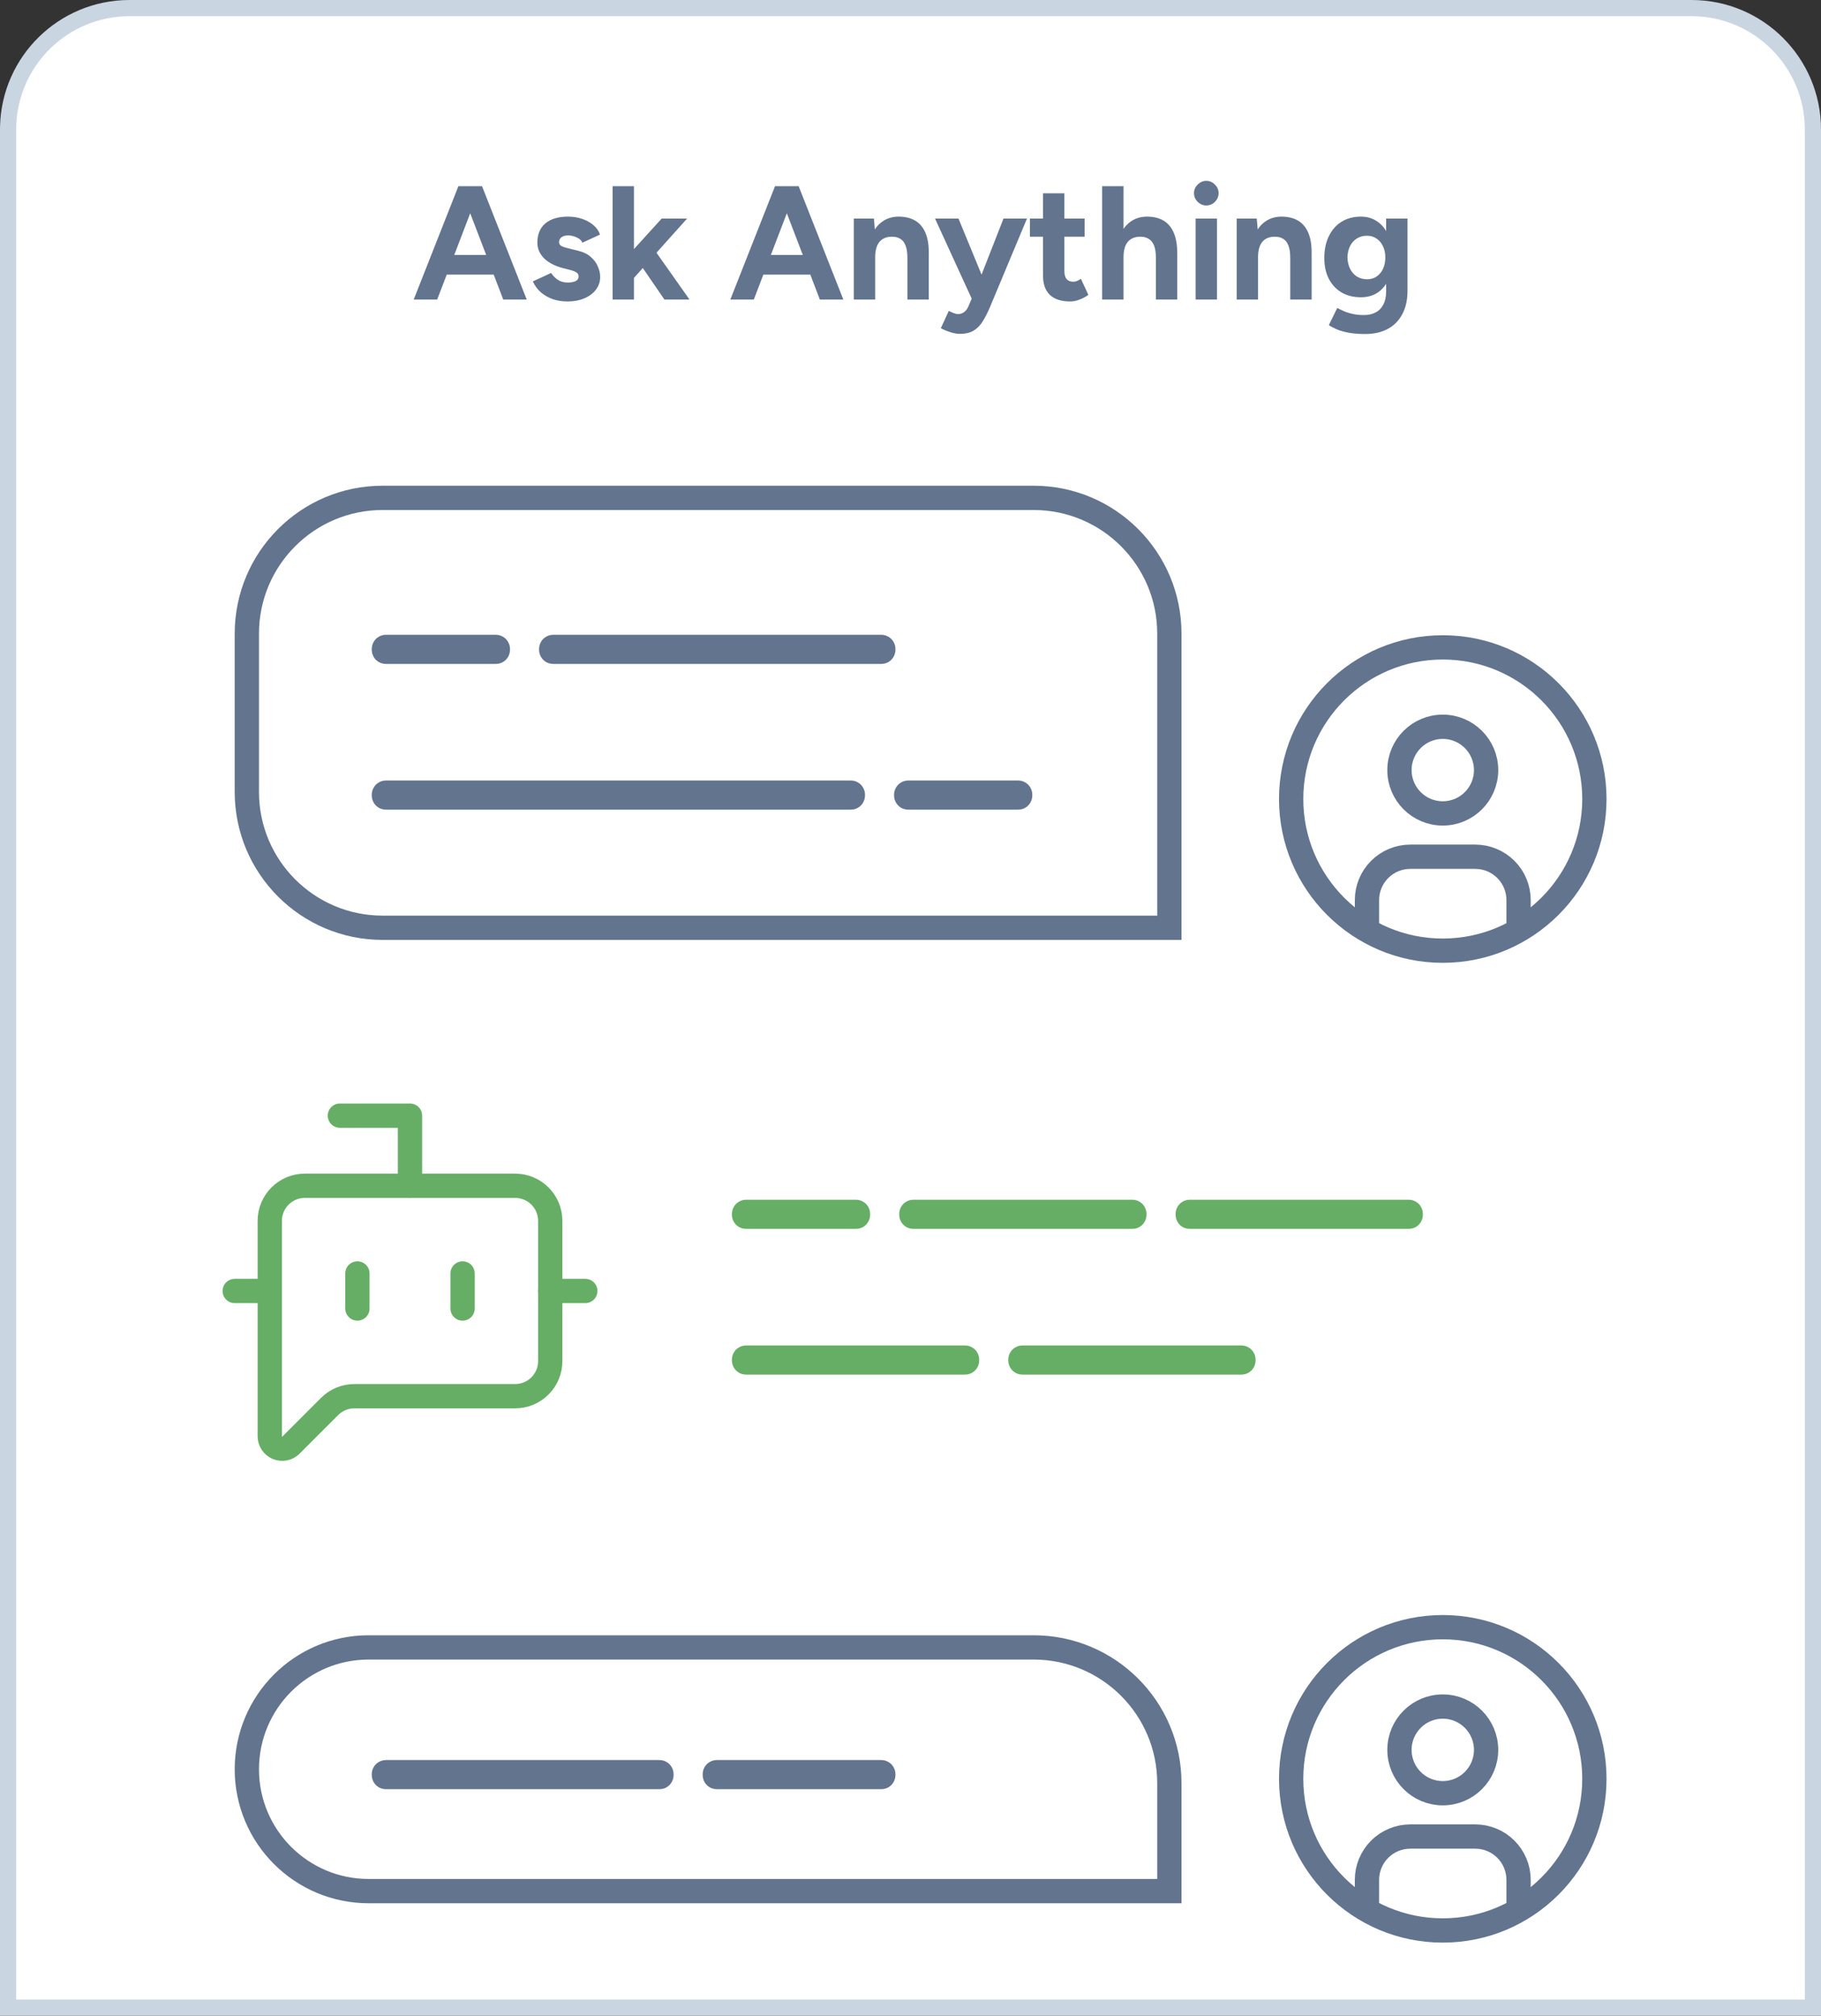 <svg width="225" height="249" viewBox="0 0 225 249" fill="none" xmlns="http://www.w3.org/2000/svg">
<rect x="0" y="0" width="225" height="249" fill="#333333" stroke="none"/>
<path d="M16 1H209C217.284 1 224 7.716 224 16V248H1V16L1.005 15.613C1.21 7.508 7.845 1 16 1Z" fill="white" stroke="#CAD5E2" stroke-width="2"/>
<path d="M62.179 37L56.819 23H59.559L65.079 37H62.179ZM51.119 37L56.639 23H59.379L54.019 37H51.119ZM53.719 33.92V31.5H62.499V33.92H53.719ZM70.116 37.24C69.476 37.24 68.876 37.147 68.316 36.96C67.756 36.76 67.263 36.48 66.836 36.12C66.41 35.747 66.076 35.293 65.836 34.76L68.096 33.72C68.296 34.04 68.57 34.32 68.916 34.56C69.263 34.787 69.663 34.9 70.116 34.9C70.556 34.9 70.896 34.84 71.136 34.72C71.376 34.587 71.496 34.4 71.496 34.16C71.496 33.92 71.396 33.747 71.196 33.64C71.01 33.52 70.75 33.42 70.416 33.34L69.496 33.1C68.536 32.847 67.776 32.447 67.216 31.9C66.67 31.34 66.396 30.7 66.396 29.98C66.396 28.953 66.723 28.16 67.376 27.6C68.043 27.04 68.983 26.76 70.196 26.76C70.823 26.76 71.403 26.853 71.936 27.04C72.483 27.227 72.95 27.487 73.336 27.82C73.723 28.153 73.99 28.54 74.136 28.98L71.956 29.98C71.863 29.713 71.636 29.5 71.276 29.34C70.916 29.167 70.556 29.08 70.196 29.08C69.836 29.08 69.556 29.16 69.356 29.32C69.17 29.467 69.076 29.673 69.076 29.94C69.076 30.113 69.17 30.26 69.356 30.38C69.543 30.487 69.81 30.58 70.156 30.66L71.456 30.98C72.11 31.14 72.63 31.4 73.016 31.76C73.416 32.107 73.703 32.5 73.876 32.94C74.063 33.367 74.156 33.787 74.156 34.2C74.156 34.8 73.976 35.333 73.616 35.8C73.27 36.253 72.79 36.607 72.176 36.86C71.576 37.113 70.89 37.24 70.116 37.24ZM78.213 34.46L76.633 32.64L81.753 27H84.893L78.213 34.46ZM75.693 37V23H78.333V37H75.693ZM82.093 37L78.773 32.16L80.493 30.34L85.193 37H82.093ZM101.3 37L95.94 23H98.68L104.2 37H101.3ZM90.24 37L95.76 23H98.5L93.14 37H90.24ZM92.84 33.92V31.5H101.62V33.92H92.84ZM105.497 37V27H107.977L108.137 28.84V37H105.497ZM112.117 37V31.88H114.757V37H112.117ZM112.117 31.88C112.117 31.2 112.037 30.673 111.877 30.3C111.731 29.927 111.517 29.66 111.237 29.5C110.957 29.327 110.631 29.24 110.257 29.24C109.577 29.227 109.051 29.433 108.677 29.86C108.317 30.287 108.137 30.92 108.137 31.76H107.257C107.257 30.693 107.411 29.793 107.717 29.06C108.037 28.313 108.477 27.747 109.037 27.36C109.611 26.96 110.277 26.76 111.037 26.76C111.824 26.76 112.497 26.92 113.057 27.24C113.617 27.56 114.044 28.06 114.337 28.74C114.631 29.407 114.771 30.273 114.757 31.34V31.88H112.117ZM118.591 41.24C118.231 41.24 117.831 41.167 117.391 41.02C116.965 40.887 116.585 40.727 116.251 40.54L117.231 38.4C117.458 38.52 117.665 38.613 117.851 38.68C118.051 38.76 118.225 38.8 118.371 38.8C118.651 38.8 118.898 38.72 119.111 38.56C119.325 38.413 119.498 38.193 119.631 37.9L120.811 35.12L123.991 27H126.891L122.351 37.86C122.071 38.527 121.778 39.113 121.471 39.62C121.165 40.14 120.785 40.54 120.331 40.82C119.891 41.1 119.311 41.24 118.591 41.24ZM120.111 37L115.531 27H118.431L121.771 35.12L122.631 37H120.111ZM132.235 37.24C131.128 37.24 130.288 36.967 129.715 36.42C129.155 35.873 128.875 35.093 128.875 34.08V23.88H131.515V33.5C131.515 33.927 131.608 34.253 131.795 34.48C131.981 34.693 132.255 34.8 132.615 34.8C132.748 34.8 132.895 34.773 133.055 34.72C133.215 34.653 133.381 34.56 133.555 34.44L134.475 36.42C134.155 36.66 133.795 36.853 133.395 37C133.008 37.16 132.621 37.24 132.235 37.24ZM127.255 29.24V27H134.015V29.24H127.255ZM136.181 37V23H138.821V37H136.181ZM142.821 37V31.88H145.461V37H142.821ZM142.821 31.88C142.821 31.2 142.741 30.673 142.581 30.3C142.421 29.927 142.201 29.66 141.921 29.5C141.641 29.327 141.315 29.24 140.941 29.24C140.261 29.227 139.735 29.433 139.361 29.86C139.001 30.287 138.821 30.92 138.821 31.76H137.941C137.941 30.693 138.095 29.793 138.401 29.06C138.721 28.313 139.161 27.747 139.721 27.36C140.295 26.96 140.961 26.76 141.721 26.76C142.521 26.76 143.195 26.92 143.741 27.24C144.301 27.56 144.728 28.06 145.021 28.74C145.315 29.407 145.461 30.273 145.461 31.34V31.88H142.821ZM147.728 37V27H150.368V37H147.728ZM149.048 25.38C148.648 25.38 148.294 25.233 147.988 24.94C147.681 24.633 147.528 24.273 147.528 23.86C147.528 23.447 147.681 23.093 147.988 22.8C148.294 22.493 148.648 22.34 149.048 22.34C149.461 22.34 149.814 22.493 150.108 22.8C150.414 23.093 150.568 23.447 150.568 23.86C150.568 24.273 150.414 24.633 150.108 24.94C149.814 25.233 149.461 25.38 149.048 25.38ZM152.802 37V27H155.282L155.442 28.84V37H152.802ZM159.422 37V31.88H162.062V37H159.422ZM159.422 31.88C159.422 31.2 159.342 30.673 159.182 30.3C159.035 29.927 158.822 29.66 158.542 29.5C158.262 29.327 157.935 29.24 157.562 29.24C156.882 29.227 156.355 29.433 155.982 29.86C155.622 30.287 155.442 30.92 155.442 31.76H154.562C154.562 30.693 154.715 29.793 155.022 29.06C155.342 28.313 155.782 27.747 156.342 27.36C156.915 26.96 157.582 26.76 158.342 26.76C159.129 26.76 159.802 26.92 160.362 27.24C160.922 27.56 161.349 28.06 161.642 28.74C161.935 29.407 162.075 30.273 162.062 31.34V31.88H159.422ZM168.669 41.26C167.909 41.26 167.236 41.207 166.649 41.1C166.063 40.993 165.569 40.853 165.169 40.68C164.769 40.507 164.443 40.333 164.189 40.16L165.229 38.04C165.416 38.147 165.663 38.267 165.969 38.4C166.276 38.547 166.643 38.667 167.069 38.76C167.496 38.867 167.989 38.92 168.549 38.92C169.083 38.92 169.549 38.813 169.949 38.6C170.363 38.4 170.683 38.08 170.909 37.64C171.149 37.213 171.269 36.667 171.269 36V27H173.909V35.92C173.909 37.04 173.696 38 173.269 38.8C172.843 39.613 172.236 40.227 171.449 40.64C170.676 41.053 169.749 41.26 168.669 41.26ZM168.149 36.72C167.229 36.72 166.429 36.52 165.749 36.12C165.083 35.72 164.563 35.16 164.189 34.44C163.816 33.72 163.629 32.867 163.629 31.88C163.629 30.84 163.816 29.94 164.189 29.18C164.563 28.407 165.083 27.813 165.749 27.4C166.429 26.973 167.229 26.76 168.149 26.76C168.949 26.76 169.643 26.973 170.229 27.4C170.816 27.813 171.269 28.407 171.589 29.18C171.909 29.953 172.069 30.873 172.069 31.94C172.069 32.9 171.909 33.74 171.589 34.46C171.269 35.18 170.816 35.74 170.229 36.14C169.643 36.527 168.949 36.72 168.149 36.72ZM168.909 34.5C169.363 34.5 169.756 34.387 170.089 34.16C170.436 33.92 170.703 33.6 170.889 33.2C171.076 32.787 171.169 32.32 171.169 31.8C171.169 31.267 171.069 30.8 170.869 30.4C170.683 30 170.416 29.687 170.069 29.46C169.736 29.233 169.343 29.12 168.889 29.12C168.423 29.12 168.009 29.233 167.649 29.46C167.289 29.687 167.009 30 166.809 30.4C166.609 30.8 166.503 31.267 166.489 31.8C166.503 32.32 166.609 32.787 166.809 33.2C167.009 33.6 167.289 33.92 167.649 34.16C168.023 34.387 168.443 34.5 168.909 34.5Z" fill="#62748E"/>
<path d="M50.659 146.475V137.812H41.995" stroke="#66AE66" stroke-width="3" stroke-linecap="round" stroke-linejoin="round"/>
<path d="M57.156 157.305V161.637" stroke="#66AE66" stroke-width="3" stroke-linecap="round" stroke-linejoin="round"/>
<path d="M29 159.471H33.332" stroke="#66AE66" stroke-width="3" stroke-linecap="round" stroke-linejoin="round"/>
<path d="M67.986 159.471H72.318" stroke="#66AE66" stroke-width="3" stroke-linecap="round" stroke-linejoin="round"/>
<path d="M67.987 168.135C67.987 169.284 67.531 170.386 66.718 171.198C65.906 172.01 64.804 172.467 63.655 172.467H43.789C42.64 172.467 41.539 172.923 40.727 173.736L35.957 178.505C35.742 178.72 35.468 178.867 35.17 178.926C34.871 178.985 34.562 178.955 34.281 178.839C34 178.722 33.76 178.525 33.591 178.272C33.422 178.019 33.332 177.722 33.332 177.418V150.807C33.332 149.658 33.788 148.557 34.601 147.744C35.413 146.932 36.515 146.475 37.664 146.475H63.655C64.804 146.475 65.906 146.932 66.718 147.744C67.531 148.557 67.987 149.658 67.987 150.807V168.135Z" stroke="#66AE66" stroke-width="3" stroke-linecap="round" stroke-linejoin="round"/>
<path d="M44.161 157.305V161.637" stroke="#66AE66" stroke-width="3" stroke-linecap="round" stroke-linejoin="round"/>
<path d="M47.276 61.5H127.708C136.973 61.5 144.484 69.011 144.484 78.276V114.604H47.276C38.011 114.604 30.5 107.092 30.5 97.827V78.276C30.5 69.011 38.011 61.5 47.276 61.5Z" stroke="#62748E" stroke-width="3"/>
<path d="M45.933 80.2C45.933 79.856 46.013 79.552 46.173 79.288C46.325 79.016 46.537 78.804 46.809 78.652C47.073 78.492 47.377 78.412 47.721 78.412H54.489C54.833 78.412 55.137 78.492 55.401 78.652C55.673 78.804 55.885 79.016 56.037 79.288C56.197 79.552 56.277 79.856 56.277 80.2V80.224C56.277 80.568 56.197 80.876 56.037 81.148C55.885 81.412 55.673 81.624 55.401 81.784C55.137 81.936 54.833 82.012 54.489 82.012H47.721C47.377 82.012 47.073 81.936 46.809 81.784C46.537 81.624 46.325 81.412 46.173 81.148C46.013 80.876 45.933 80.568 45.933 80.224V80.2ZM52.671 80.2C52.671 79.856 52.751 79.552 52.911 79.288C53.063 79.016 53.275 78.804 53.547 78.652C53.811 78.492 54.115 78.412 54.459 78.412H61.227C61.571 78.412 61.875 78.492 62.139 78.652C62.411 78.804 62.623 79.016 62.775 79.288C62.935 79.552 63.015 79.856 63.015 80.2V80.224C63.015 80.568 62.935 80.876 62.775 81.148C62.623 81.412 62.411 81.624 62.139 81.784C61.875 81.936 61.571 82.012 61.227 82.012H54.459C54.115 82.012 53.811 81.936 53.547 81.784C53.275 81.624 53.063 81.412 52.911 81.148C52.751 80.876 52.671 80.568 52.671 80.224V80.2ZM66.605 80.2C66.605 79.856 66.685 79.552 66.845 79.288C66.997 79.016 67.209 78.804 67.481 78.652C67.745 78.492 68.049 78.412 68.393 78.412H75.161C75.505 78.412 75.809 78.492 76.073 78.652C76.345 78.804 76.557 79.016 76.709 79.288C76.869 79.552 76.949 79.856 76.949 80.2V80.224C76.949 80.568 76.869 80.876 76.709 81.148C76.557 81.412 76.345 81.624 76.073 81.784C75.809 81.936 75.505 82.012 75.161 82.012H68.393C68.049 82.012 67.745 81.936 67.481 81.784C67.209 81.624 66.997 81.412 66.845 81.148C66.685 80.876 66.605 80.568 66.605 80.224V80.2ZM73.343 80.2C73.343 79.856 73.423 79.552 73.583 79.288C73.735 79.016 73.947 78.804 74.219 78.652C74.483 78.492 74.787 78.412 75.131 78.412H81.899C82.243 78.412 82.547 78.492 82.811 78.652C83.083 78.804 83.295 79.016 83.447 79.288C83.607 79.552 83.687 79.856 83.687 80.2V80.224C83.687 80.568 83.607 80.876 83.447 81.148C83.295 81.412 83.083 81.624 82.811 81.784C82.547 81.936 82.243 82.012 81.899 82.012H75.131C74.787 82.012 74.483 81.936 74.219 81.784C73.947 81.624 73.735 81.412 73.583 81.148C73.423 80.876 73.343 80.568 73.343 80.224V80.2ZM80.081 80.2C80.081 79.856 80.161 79.552 80.321 79.288C80.473 79.016 80.685 78.804 80.957 78.652C81.221 78.492 81.525 78.412 81.869 78.412H88.637C88.981 78.412 89.285 78.492 89.549 78.652C89.821 78.804 90.033 79.016 90.185 79.288C90.345 79.552 90.425 79.856 90.425 80.2V80.224C90.425 80.568 90.345 80.876 90.185 81.148C90.033 81.412 89.821 81.624 89.549 81.784C89.285 81.936 88.981 82.012 88.637 82.012H81.869C81.525 82.012 81.221 81.936 80.957 81.784C80.685 81.624 80.473 81.412 80.321 81.148C80.161 80.876 80.081 80.568 80.081 80.224V80.2ZM86.82 80.2C86.82 79.856 86.9 79.552 87.06 79.288C87.212 79.016 87.424 78.804 87.696 78.652C87.96 78.492 88.264 78.412 88.608 78.412H95.376C95.72 78.412 96.024 78.492 96.288 78.652C96.56 78.804 96.772 79.016 96.924 79.288C97.084 79.552 97.164 79.856 97.164 80.2V80.224C97.164 80.568 97.084 80.876 96.924 81.148C96.772 81.412 96.56 81.624 96.288 81.784C96.024 81.936 95.72 82.012 95.376 82.012H88.608C88.264 82.012 87.96 81.936 87.696 81.784C87.424 81.624 87.212 81.412 87.06 81.148C86.9 80.876 86.82 80.568 86.82 80.224V80.2ZM93.558 80.2C93.558 79.856 93.638 79.552 93.798 79.288C93.95 79.016 94.162 78.804 94.434 78.652C94.698 78.492 95.002 78.412 95.346 78.412H102.114C102.458 78.412 102.762 78.492 103.026 78.652C103.298 78.804 103.51 79.016 103.662 79.288C103.822 79.552 103.902 79.856 103.902 80.2V80.224C103.902 80.568 103.822 80.876 103.662 81.148C103.51 81.412 103.298 81.624 103.026 81.784C102.762 81.936 102.458 82.012 102.114 82.012H95.346C95.002 82.012 94.698 81.936 94.434 81.784C94.162 81.624 93.95 81.412 93.798 81.148C93.638 80.876 93.558 80.568 93.558 80.224V80.2ZM100.296 80.2C100.296 79.856 100.376 79.552 100.536 79.288C100.688 79.016 100.9 78.804 101.172 78.652C101.436 78.492 101.74 78.412 102.084 78.412H108.852C109.196 78.412 109.5 78.492 109.764 78.652C110.036 78.804 110.248 79.016 110.4 79.288C110.56 79.552 110.64 79.856 110.64 80.2V80.224C110.64 80.568 110.56 80.876 110.4 81.148C110.248 81.412 110.036 81.624 109.764 81.784C109.5 81.936 109.196 82.012 108.852 82.012H102.084C101.74 82.012 101.436 81.936 101.172 81.784C100.9 81.624 100.688 81.412 100.536 81.148C100.376 80.876 100.296 80.568 100.296 80.224V80.2ZM45.933 98.2C45.933 97.856 46.013 97.552 46.173 97.288C46.325 97.016 46.537 96.804 46.809 96.652C47.073 96.492 47.377 96.412 47.721 96.412H54.489C54.833 96.412 55.137 96.492 55.401 96.652C55.673 96.804 55.885 97.016 56.037 97.288C56.197 97.552 56.277 97.856 56.277 98.2V98.224C56.277 98.568 56.197 98.876 56.037 99.148C55.885 99.412 55.673 99.624 55.401 99.784C55.137 99.936 54.833 100.012 54.489 100.012H47.721C47.377 100.012 47.073 99.936 46.809 99.784C46.537 99.624 46.325 99.412 46.173 99.148C46.013 98.876 45.933 98.568 45.933 98.224V98.2ZM52.671 98.2C52.671 97.856 52.751 97.552 52.911 97.288C53.063 97.016 53.275 96.804 53.547 96.652C53.811 96.492 54.115 96.412 54.459 96.412H61.227C61.571 96.412 61.875 96.492 62.139 96.652C62.411 96.804 62.623 97.016 62.775 97.288C62.935 97.552 63.015 97.856 63.015 98.2V98.224C63.015 98.568 62.935 98.876 62.775 99.148C62.623 99.412 62.411 99.624 62.139 99.784C61.875 99.936 61.571 100.012 61.227 100.012H54.459C54.115 100.012 53.811 99.936 53.547 99.784C53.275 99.624 53.063 99.412 52.911 99.148C52.751 98.876 52.671 98.568 52.671 98.224V98.2ZM59.41 98.2C59.41 97.856 59.489 97.552 59.65 97.288C59.801 97.016 60.014 96.804 60.285 96.652C60.55 96.492 60.853 96.412 61.197 96.412H64.653C64.998 96.412 65.302 96.492 65.566 96.652C65.838 96.804 66.049 97.016 66.201 97.288C66.362 97.552 66.442 97.856 66.442 98.2V98.224C66.442 98.568 66.362 98.876 66.201 99.148C66.049 99.412 65.838 99.624 65.566 99.784C65.302 99.936 64.998 100.012 64.653 100.012H61.197C60.853 100.012 60.55 99.936 60.285 99.784C60.014 99.624 59.801 99.412 59.65 99.148C59.489 98.876 59.41 98.568 59.41 98.224V98.2ZM62.843 98.2C62.843 97.856 62.923 97.552 63.083 97.288C63.235 97.016 63.447 96.804 63.719 96.652C63.983 96.492 64.287 96.412 64.631 96.412H71.399C71.743 96.412 72.047 96.492 72.311 96.652C72.583 96.804 72.795 97.016 72.947 97.288C73.107 97.552 73.187 97.856 73.187 98.2V98.224C73.187 98.568 73.107 98.876 72.947 99.148C72.795 99.412 72.583 99.624 72.311 99.784C72.047 99.936 71.743 100.012 71.399 100.012H64.631C64.287 100.012 63.983 99.936 63.719 99.784C63.447 99.624 63.235 99.412 63.083 99.148C62.923 98.876 62.843 98.568 62.843 98.224V98.2ZM69.581 98.2C69.581 97.856 69.661 97.552 69.821 97.288C69.973 97.016 70.185 96.804 70.457 96.652C70.721 96.492 71.025 96.412 71.369 96.412H78.137C78.481 96.412 78.785 96.492 79.049 96.652C79.321 96.804 79.533 97.016 79.685 97.288C79.845 97.552 79.925 97.856 79.925 98.2V98.224C79.925 98.568 79.845 98.876 79.685 99.148C79.533 99.412 79.321 99.624 79.049 99.784C78.785 99.936 78.481 100.012 78.137 100.012H71.369C71.025 100.012 70.721 99.936 70.457 99.784C70.185 99.624 69.973 99.412 69.821 99.148C69.661 98.876 69.581 98.568 69.581 98.224V98.2ZM76.32 98.2C76.32 97.856 76.4 97.552 76.56 97.288C76.712 97.016 76.924 96.804 77.196 96.652C77.46 96.492 77.764 96.412 78.108 96.412H84.876C85.22 96.412 85.524 96.492 85.788 96.652C86.06 96.804 86.272 97.016 86.424 97.288C86.584 97.552 86.664 97.856 86.664 98.2V98.224C86.664 98.568 86.584 98.876 86.424 99.148C86.272 99.412 86.06 99.624 85.788 99.784C85.524 99.936 85.22 100.012 84.876 100.012H78.108C77.764 100.012 77.46 99.936 77.196 99.784C76.924 99.624 76.712 99.412 76.56 99.148C76.4 98.876 76.32 98.568 76.32 98.224V98.2ZM83.058 98.2C83.058 97.856 83.138 97.552 83.298 97.288C83.45 97.016 83.662 96.804 83.934 96.652C84.198 96.492 84.502 96.412 84.846 96.412H91.614C91.958 96.412 92.262 96.492 92.526 96.652C92.798 96.804 93.01 97.016 93.162 97.288C93.322 97.552 93.402 97.856 93.402 98.2V98.224C93.402 98.568 93.322 98.876 93.162 99.148C93.01 99.412 92.798 99.624 92.526 99.784C92.262 99.936 91.958 100.012 91.614 100.012H84.846C84.502 100.012 84.198 99.936 83.934 99.784C83.662 99.624 83.45 99.412 83.298 99.148C83.138 98.876 83.058 98.568 83.058 98.224V98.2ZM89.796 98.2C89.796 97.856 89.876 97.552 90.036 97.288C90.188 97.016 90.4 96.804 90.672 96.652C90.936 96.492 91.24 96.412 91.584 96.412H98.352C98.696 96.412 99 96.492 99.264 96.652C99.536 96.804 99.748 97.016 99.9 97.288C100.06 97.552 100.14 97.856 100.14 98.2V98.224C100.14 98.568 100.06 98.876 99.9 99.148C99.748 99.412 99.536 99.624 99.264 99.784C99 99.936 98.696 100.012 98.352 100.012H91.584C91.24 100.012 90.936 99.936 90.672 99.784C90.4 99.624 90.188 99.412 90.036 99.148C89.876 98.876 89.796 98.568 89.796 98.224V98.2ZM96.534 98.2C96.534 97.856 96.615 97.552 96.775 97.288C96.927 97.016 97.138 96.804 97.41 96.652C97.674 96.492 97.978 96.412 98.323 96.412H105.09C105.434 96.412 105.738 96.492 106.002 96.652C106.274 96.804 106.486 97.016 106.638 97.288C106.798 97.552 106.878 97.856 106.878 98.2V98.224C106.878 98.568 106.798 98.876 106.638 99.148C106.486 99.412 106.274 99.624 106.002 99.784C105.738 99.936 105.434 100.012 105.09 100.012H98.323C97.978 100.012 97.674 99.936 97.41 99.784C97.138 99.624 96.927 99.412 96.775 99.148C96.615 98.876 96.534 98.568 96.534 98.224V98.2ZM110.468 98.2C110.468 97.856 110.548 97.552 110.708 97.288C110.86 97.016 111.072 96.804 111.344 96.652C111.608 96.492 111.912 96.412 112.256 96.412H119.024C119.368 96.412 119.672 96.492 119.936 96.652C120.208 96.804 120.42 97.016 120.572 97.288C120.732 97.552 120.812 97.856 120.812 98.2V98.224C120.812 98.568 120.732 98.876 120.572 99.148C120.42 99.412 120.208 99.624 119.936 99.784C119.672 99.936 119.368 100.012 119.024 100.012H112.256C111.912 100.012 111.608 99.936 111.344 99.784C111.072 99.624 110.86 99.412 110.708 99.148C110.548 98.876 110.468 98.568 110.468 98.224V98.2ZM117.206 98.2C117.206 97.856 117.286 97.552 117.446 97.288C117.598 97.016 117.81 96.804 118.082 96.652C118.346 96.492 118.65 96.412 118.994 96.412H125.762C126.106 96.412 126.41 96.492 126.674 96.652C126.946 96.804 127.158 97.016 127.31 97.288C127.47 97.552 127.55 97.856 127.55 98.2V98.224C127.55 98.568 127.47 98.876 127.31 99.148C127.158 99.412 126.946 99.624 126.674 99.784C126.41 99.936 126.106 100.012 125.762 100.012H118.994C118.65 100.012 118.346 99.936 118.082 99.784C117.81 99.624 117.598 99.412 117.446 99.148C117.286 98.876 117.206 98.568 117.206 98.224V98.2Z" fill="#62748E"/>
<path d="M90.431 149.986C90.431 149.642 90.511 149.338 90.671 149.074C90.823 148.802 91.035 148.59 91.307 148.438C91.571 148.278 91.875 148.198 92.219 148.198H98.987C99.331 148.198 99.635 148.278 99.899 148.438C100.171 148.59 100.383 148.802 100.535 149.074C100.695 149.338 100.775 149.642 100.775 149.986V150.01C100.775 150.354 100.695 150.662 100.535 150.934C100.383 151.198 100.171 151.41 99.899 151.57C99.635 151.722 99.331 151.798 98.987 151.798H92.219C91.875 151.798 91.571 151.722 91.307 151.57C91.035 151.41 90.823 151.198 90.671 150.934C90.511 150.662 90.431 150.354 90.431 150.01V149.986ZM97.17 149.986C97.17 149.642 97.25 149.338 97.41 149.074C97.562 148.802 97.774 148.59 98.046 148.438C98.31 148.278 98.614 148.198 98.958 148.198H105.726C106.07 148.198 106.374 148.278 106.638 148.438C106.91 148.59 107.122 148.802 107.274 149.074C107.434 149.338 107.514 149.642 107.514 149.986V150.01C107.514 150.354 107.434 150.662 107.274 150.934C107.122 151.198 106.91 151.41 106.638 151.57C106.374 151.722 106.07 151.798 105.726 151.798H98.958C98.614 151.798 98.31 151.722 98.046 151.57C97.774 151.41 97.562 151.198 97.41 150.934C97.25 150.662 97.17 150.354 97.17 150.01V149.986ZM111.103 149.986C111.103 149.642 111.183 149.338 111.343 149.074C111.495 148.802 111.707 148.59 111.979 148.438C112.243 148.278 112.547 148.198 112.891 148.198H119.659C120.003 148.198 120.307 148.278 120.571 148.438C120.843 148.59 121.055 148.802 121.207 149.074C121.367 149.338 121.447 149.642 121.447 149.986V150.01C121.447 150.354 121.367 150.662 121.207 150.934C121.055 151.198 120.843 151.41 120.571 151.57C120.307 151.722 120.003 151.798 119.659 151.798H112.891C112.547 151.798 112.243 151.722 111.979 151.57C111.707 151.41 111.495 151.198 111.343 150.934C111.183 150.662 111.103 150.354 111.103 150.01V149.986ZM117.842 149.986C117.842 149.642 117.922 149.338 118.082 149.074C118.234 148.802 118.446 148.59 118.718 148.438C118.982 148.278 119.286 148.198 119.63 148.198H126.398C126.742 148.198 127.046 148.278 127.31 148.438C127.582 148.59 127.794 148.802 127.946 149.074C128.106 149.338 128.186 149.642 128.186 149.986V150.01C128.186 150.354 128.106 150.662 127.946 150.934C127.794 151.198 127.582 151.41 127.31 151.57C127.046 151.722 126.742 151.798 126.398 151.798H119.63C119.286 151.798 118.982 151.722 118.718 151.57C118.446 151.41 118.234 151.198 118.082 150.934C117.922 150.662 117.842 150.354 117.842 150.01V149.986ZM124.58 149.986C124.58 149.642 124.66 149.338 124.82 149.074C124.972 148.802 125.184 148.59 125.456 148.438C125.72 148.278 126.024 148.198 126.368 148.198H133.136C133.48 148.198 133.784 148.278 134.048 148.438C134.32 148.59 134.532 148.802 134.684 149.074C134.844 149.338 134.924 149.642 134.924 149.986V150.01C134.924 150.354 134.844 150.662 134.684 150.934C134.532 151.198 134.32 151.41 134.048 151.57C133.784 151.722 133.48 151.798 133.136 151.798H126.368C126.024 151.798 125.72 151.722 125.456 151.57C125.184 151.41 124.972 151.198 124.82 150.934C124.66 150.662 124.58 150.354 124.58 150.01V149.986ZM131.318 149.986C131.318 149.642 131.398 149.338 131.558 149.074C131.71 148.802 131.922 148.59 132.194 148.438C132.458 148.278 132.762 148.198 133.106 148.198H139.874C140.218 148.198 140.522 148.278 140.786 148.438C141.058 148.59 141.27 148.802 141.422 149.074C141.582 149.338 141.662 149.642 141.662 149.986V150.01C141.662 150.354 141.582 150.662 141.422 150.934C141.27 151.198 141.058 151.41 140.786 151.57C140.522 151.722 140.218 151.798 139.874 151.798H133.106C132.762 151.798 132.458 151.722 132.194 151.57C131.922 151.41 131.71 151.198 131.558 150.934C131.398 150.662 131.318 150.354 131.318 150.01V149.986ZM145.252 149.986C145.252 149.642 145.332 149.338 145.492 149.074C145.644 148.802 145.856 148.59 146.128 148.438C146.392 148.278 146.696 148.198 147.04 148.198H153.808C154.152 148.198 154.456 148.278 154.72 148.438C154.992 148.59 155.204 148.802 155.356 149.074C155.516 149.338 155.596 149.642 155.596 149.986V150.01C155.596 150.354 155.516 150.662 155.356 150.934C155.204 151.198 154.992 151.41 154.72 151.57C154.456 151.722 154.152 151.798 153.808 151.798H147.04C146.696 151.798 146.392 151.722 146.128 151.57C145.856 151.41 145.644 151.198 145.492 150.934C145.332 150.662 145.252 150.354 145.252 150.01V149.986ZM151.99 149.986C151.99 149.642 152.07 149.338 152.23 149.074C152.382 148.802 152.594 148.59 152.866 148.438C153.13 148.278 153.434 148.198 153.778 148.198H160.546C160.89 148.198 161.194 148.278 161.458 148.438C161.73 148.59 161.942 148.802 162.094 149.074C162.254 149.338 162.334 149.642 162.334 149.986V150.01C162.334 150.354 162.254 150.662 162.094 150.934C161.942 151.198 161.73 151.41 161.458 151.57C161.194 151.722 160.89 151.798 160.546 151.798H153.778C153.434 151.798 153.13 151.722 152.866 151.57C152.594 151.41 152.382 151.198 152.23 150.934C152.07 150.662 151.99 150.354 151.99 150.01V149.986ZM158.728 149.986C158.728 149.642 158.808 149.338 158.968 149.074C159.12 148.802 159.332 148.59 159.604 148.438C159.868 148.278 160.172 148.198 160.516 148.198H167.284C167.628 148.198 167.932 148.278 168.196 148.438C168.468 148.59 168.68 148.802 168.832 149.074C168.992 149.338 169.072 149.642 169.072 149.986V150.01C169.072 150.354 168.992 150.662 168.832 150.934C168.68 151.198 168.468 151.41 168.196 151.57C167.932 151.722 167.628 151.798 167.284 151.798H160.516C160.172 151.798 159.868 151.722 159.604 151.57C159.332 151.41 159.12 151.198 158.968 150.934C158.808 150.662 158.728 150.354 158.728 150.01V149.986ZM165.467 149.986C165.467 149.642 165.547 149.338 165.707 149.074C165.859 148.802 166.071 148.59 166.343 148.438C166.607 148.278 166.911 148.198 167.255 148.198H174.023C174.367 148.198 174.671 148.278 174.935 148.438C175.207 148.59 175.419 148.802 175.571 149.074C175.731 149.338 175.811 149.642 175.811 149.986V150.01C175.811 150.354 175.731 150.662 175.571 150.934C175.419 151.198 175.207 151.41 174.935 151.57C174.671 151.722 174.367 151.798 174.023 151.798H167.255C166.911 151.798 166.607 151.722 166.343 151.57C166.071 151.41 165.859 151.198 165.707 150.934C165.547 150.662 165.467 150.354 165.467 150.01V149.986ZM90.431 167.986C90.431 167.642 90.511 167.338 90.671 167.074C90.823 166.802 91.035 166.59 91.307 166.438C91.571 166.278 91.875 166.198 92.219 166.198H98.987C99.331 166.198 99.635 166.278 99.899 166.438C100.171 166.59 100.383 166.802 100.535 167.074C100.695 167.338 100.775 167.642 100.775 167.986V168.01C100.775 168.354 100.695 168.662 100.535 168.934C100.383 169.198 100.171 169.41 99.899 169.57C99.635 169.722 99.331 169.798 98.987 169.798H92.219C91.875 169.798 91.571 169.722 91.307 169.57C91.035 169.41 90.823 169.198 90.671 168.934C90.511 168.662 90.431 168.354 90.431 168.01V167.986ZM97.17 167.986C97.17 167.642 97.25 167.338 97.41 167.074C97.562 166.802 97.774 166.59 98.046 166.438C98.31 166.278 98.614 166.198 98.958 166.198H105.726C106.07 166.198 106.374 166.278 106.638 166.438C106.91 166.59 107.122 166.802 107.274 167.074C107.434 167.338 107.514 167.642 107.514 167.986V168.01C107.514 168.354 107.434 168.662 107.274 168.934C107.122 169.198 106.91 169.41 106.638 169.57C106.374 169.722 106.07 169.798 105.726 169.798H98.958C98.614 169.798 98.31 169.722 98.046 169.57C97.774 169.41 97.562 169.198 97.41 168.934C97.25 168.662 97.17 168.354 97.17 168.01V167.986ZM103.908 167.986C103.908 167.642 103.988 167.338 104.148 167.074C104.3 166.802 104.512 166.59 104.784 166.438C105.048 166.278 105.352 166.198 105.696 166.198H112.464C112.808 166.198 113.112 166.278 113.376 166.438C113.648 166.59 113.86 166.802 114.012 167.074C114.172 167.338 114.252 167.642 114.252 167.986V168.01C114.252 168.354 114.172 168.662 114.012 168.934C113.86 169.198 113.648 169.41 113.376 169.57C113.112 169.722 112.808 169.798 112.464 169.798H105.696C105.352 169.798 105.048 169.722 104.784 169.57C104.512 169.41 104.3 169.198 104.148 168.934C103.988 168.662 103.908 168.354 103.908 168.01V167.986ZM110.646 167.986C110.646 167.642 110.726 167.338 110.886 167.074C111.038 166.802 111.25 166.59 111.522 166.438C111.786 166.278 112.09 166.198 112.434 166.198H119.202C119.546 166.198 119.85 166.278 120.114 166.438C120.386 166.59 120.598 166.802 120.75 167.074C120.91 167.338 120.99 167.642 120.99 167.986V168.01C120.99 168.354 120.91 168.662 120.75 168.934C120.598 169.198 120.386 169.41 120.114 169.57C119.85 169.722 119.546 169.798 119.202 169.798H112.434C112.09 169.798 111.786 169.722 111.522 169.57C111.25 169.41 111.038 169.198 110.886 168.934C110.726 168.662 110.646 168.354 110.646 168.01V167.986ZM124.58 167.986C124.58 167.642 124.66 167.338 124.82 167.074C124.972 166.802 125.184 166.59 125.456 166.438C125.72 166.278 126.024 166.198 126.368 166.198H133.136C133.48 166.198 133.784 166.278 134.048 166.438C134.32 166.59 134.532 166.802 134.684 167.074C134.844 167.338 134.924 167.642 134.924 167.986V168.01C134.924 168.354 134.844 168.662 134.684 168.934C134.532 169.198 134.32 169.41 134.048 169.57C133.784 169.722 133.48 169.798 133.136 169.798H126.368C126.024 169.798 125.72 169.722 125.456 169.57C125.184 169.41 124.972 169.198 124.82 168.934C124.66 168.662 124.58 168.354 124.58 168.01V167.986ZM131.318 167.986C131.318 167.642 131.398 167.338 131.558 167.074C131.71 166.802 131.922 166.59 132.194 166.438C132.458 166.278 132.762 166.198 133.106 166.198H139.874C140.218 166.198 140.522 166.278 140.786 166.438C141.058 166.59 141.27 166.802 141.422 167.074C141.582 167.338 141.662 167.642 141.662 167.986V168.01C141.662 168.354 141.582 168.662 141.422 168.934C141.27 169.198 141.058 169.41 140.786 169.57C140.522 169.722 140.218 169.798 139.874 169.798H133.106C132.762 169.798 132.458 169.722 132.194 169.57C131.922 169.41 131.71 169.198 131.558 168.934C131.398 168.662 131.318 168.354 131.318 168.01V167.986ZM138.056 167.986C138.056 167.642 138.136 167.338 138.296 167.074C138.448 166.802 138.66 166.59 138.932 166.438C139.196 166.278 139.5 166.198 139.844 166.198H146.612C146.956 166.198 147.26 166.278 147.524 166.438C147.796 166.59 148.008 166.802 148.16 167.074C148.32 167.338 148.4 167.642 148.4 167.986V168.01C148.4 168.354 148.32 168.662 148.16 168.934C148.008 169.198 147.796 169.41 147.524 169.57C147.26 169.722 146.956 169.798 146.612 169.798H139.844C139.5 169.798 139.196 169.722 138.932 169.57C138.66 169.41 138.448 169.198 138.296 168.934C138.136 168.662 138.056 168.354 138.056 168.01V167.986ZM144.795 167.986C144.795 167.642 144.875 167.338 145.035 167.074C145.187 166.802 145.399 166.59 145.671 166.438C145.935 166.278 146.239 166.198 146.583 166.198H153.351C153.695 166.198 153.999 166.278 154.263 166.438C154.535 166.59 154.747 166.802 154.899 167.074C155.059 167.338 155.139 167.642 155.139 167.986V168.01C155.139 168.354 155.059 168.662 154.899 168.934C154.747 169.198 154.535 169.41 154.263 169.57C153.999 169.722 153.695 169.798 153.351 169.798H146.583C146.239 169.798 145.935 169.722 145.671 169.57C145.399 169.41 145.187 169.198 145.035 168.934C144.875 168.662 144.795 168.354 144.795 168.01V167.986Z" fill="#66AE66"/>
<circle cx="178.267" cy="98.702" r="18.733" stroke="#62748E" stroke-width="3"/>
<path d="M187.633 113.86V111.184C187.633 109.764 187.069 108.403 186.066 107.399C185.062 106.395 183.7 105.831 182.281 105.831H174.253C172.833 105.831 171.472 106.395 170.468 107.399C169.464 108.403 168.9 109.764 168.9 111.184V113.86" stroke="#62748E" stroke-width="3" stroke-linecap="round" stroke-linejoin="round"/>
<path d="M178.267 100.479C181.223 100.479 183.62 98.083 183.62 95.127C183.62 92.171 181.223 89.775 178.267 89.775C175.311 89.775 172.915 92.171 172.915 95.127C172.915 98.083 175.311 100.479 178.267 100.479Z" stroke="#62748E" stroke-width="3" stroke-linecap="round" stroke-linejoin="round"/>
<path d="M45.552 203.5H127.708C136.973 203.5 144.484 211.011 144.484 220.276V233.604H45.552C37.239 233.603 30.5 226.865 30.5 218.552C30.5 210.239 37.239 203.5 45.552 203.5Z" stroke="#62748E" stroke-width="3"/>
<path d="M45.933 219.2C45.933 218.856 46.013 218.552 46.173 218.288C46.325 218.016 46.537 217.804 46.809 217.652C47.073 217.492 47.377 217.412 47.721 217.412H54.489C54.833 217.412 55.137 217.492 55.401 217.652C55.673 217.804 55.885 218.016 56.037 218.288C56.197 218.552 56.277 218.856 56.277 219.2V219.224C56.277 219.568 56.197 219.876 56.037 220.148C55.885 220.412 55.673 220.624 55.401 220.784C55.137 220.936 54.833 221.012 54.489 221.012H47.721C47.377 221.012 47.073 220.936 46.809 220.784C46.537 220.624 46.325 220.412 46.173 220.148C46.013 219.876 45.933 219.568 45.933 219.224V219.2ZM52.671 219.2C52.671 218.856 52.751 218.552 52.911 218.288C53.063 218.016 53.275 217.804 53.547 217.652C53.811 217.492 54.115 217.412 54.459 217.412H61.227C61.571 217.412 61.875 217.492 62.139 217.652C62.411 217.804 62.623 218.016 62.775 218.288C62.935 218.552 63.015 218.856 63.015 219.2V219.224C63.015 219.568 62.935 219.876 62.775 220.148C62.623 220.412 62.411 220.624 62.139 220.784C61.875 220.936 61.571 221.012 61.227 221.012H54.459C54.115 221.012 53.811 220.936 53.547 220.784C53.275 220.624 53.063 220.412 52.911 220.148C52.751 219.876 52.671 219.568 52.671 219.224V219.2ZM59.41 219.2C59.41 218.856 59.489 218.552 59.65 218.288C59.801 218.016 60.014 217.804 60.285 217.652C60.55 217.492 60.853 217.412 61.197 217.412H67.966C68.309 217.412 68.614 217.492 68.877 217.652C69.15 217.804 69.362 218.016 69.513 218.288C69.674 218.552 69.754 218.856 69.754 219.2V219.224C69.754 219.568 69.674 219.876 69.513 220.148C69.362 220.412 69.15 220.624 68.877 220.784C68.614 220.936 68.309 221.012 67.966 221.012H61.197C60.853 221.012 60.55 220.936 60.285 220.784C60.014 220.624 59.801 220.412 59.65 220.148C59.489 219.876 59.41 219.568 59.41 219.224V219.2ZM66.148 219.2C66.148 218.856 66.228 218.552 66.388 218.288C66.54 218.016 66.752 217.804 67.024 217.652C67.288 217.492 67.592 217.412 67.936 217.412H74.704C75.048 217.412 75.352 217.492 75.616 217.652C75.888 217.804 76.1 218.016 76.252 218.288C76.412 218.552 76.492 218.856 76.492 219.2V219.224C76.492 219.568 76.412 219.876 76.252 220.148C76.1 220.412 75.888 220.624 75.616 220.784C75.352 220.936 75.048 221.012 74.704 221.012H67.936C67.592 221.012 67.288 220.936 67.024 220.784C66.752 220.624 66.54 220.412 66.388 220.148C66.228 219.876 66.148 219.568 66.148 219.224V219.2ZM72.886 219.2C72.886 218.856 72.966 218.552 73.126 218.288C73.278 218.016 73.49 217.804 73.762 217.652C74.026 217.492 74.33 217.412 74.674 217.412H81.442C81.786 217.412 82.09 217.492 82.354 217.652C82.626 217.804 82.838 218.016 82.99 218.288C83.15 218.552 83.23 218.856 83.23 219.2V219.224C83.23 219.568 83.15 219.876 82.99 220.148C82.838 220.412 82.626 220.624 82.354 220.784C82.09 220.936 81.786 221.012 81.442 221.012H74.674C74.33 221.012 74.026 220.936 73.762 220.784C73.49 220.624 73.278 220.412 73.126 220.148C72.966 219.876 72.886 219.568 72.886 219.224V219.2ZM86.82 219.2C86.82 218.856 86.9 218.552 87.06 218.288C87.212 218.016 87.424 217.804 87.696 217.652C87.96 217.492 88.264 217.412 88.608 217.412H95.376C95.72 217.412 96.024 217.492 96.288 217.652C96.56 217.804 96.772 218.016 96.924 218.288C97.084 218.552 97.164 218.856 97.164 219.2V219.224C97.164 219.568 97.084 219.876 96.924 220.148C96.772 220.412 96.56 220.624 96.288 220.784C96.024 220.936 95.72 221.012 95.376 221.012H88.608C88.264 221.012 87.96 220.936 87.696 220.784C87.424 220.624 87.212 220.412 87.06 220.148C86.9 219.876 86.82 219.568 86.82 219.224V219.2ZM93.558 219.2C93.558 218.856 93.638 218.552 93.798 218.288C93.95 218.016 94.162 217.804 94.434 217.652C94.698 217.492 95.002 217.412 95.346 217.412H102.114C102.458 217.412 102.762 217.492 103.026 217.652C103.298 217.804 103.51 218.016 103.662 218.288C103.822 218.552 103.902 218.856 103.902 219.2V219.224C103.902 219.568 103.822 219.876 103.662 220.148C103.51 220.412 103.298 220.624 103.026 220.784C102.762 220.936 102.458 221.012 102.114 221.012H95.346C95.002 221.012 94.698 220.936 94.434 220.784C94.162 220.624 93.95 220.412 93.798 220.148C93.638 219.876 93.558 219.568 93.558 219.224V219.2ZM100.296 219.2C100.296 218.856 100.376 218.552 100.536 218.288C100.688 218.016 100.9 217.804 101.172 217.652C101.436 217.492 101.74 217.412 102.084 217.412H108.852C109.196 217.412 109.5 217.492 109.764 217.652C110.036 217.804 110.248 218.016 110.4 218.288C110.56 218.552 110.64 218.856 110.64 219.2V219.224C110.64 219.568 110.56 219.876 110.4 220.148C110.248 220.412 110.036 220.624 109.764 220.784C109.5 220.936 109.196 221.012 108.852 221.012H102.084C101.74 221.012 101.436 220.936 101.172 220.784C100.9 220.624 100.688 220.412 100.536 220.148C100.376 219.876 100.296 219.568 100.296 219.224V219.2Z" fill="#62748E"/>
<circle cx="178.267" cy="219.733" r="18.733" stroke="#62748E" stroke-width="3"/>
<path d="M187.633 234.89V232.214C187.633 230.795 187.069 229.433 186.066 228.43C185.062 227.426 183.7 226.862 182.281 226.862H174.253C172.833 226.862 171.472 227.426 170.468 228.43C169.464 229.433 168.9 230.795 168.9 232.214V234.89" stroke="#62748E" stroke-width="3" stroke-linecap="round" stroke-linejoin="round"/>
<path d="M178.267 221.51C181.223 221.51 183.62 219.114 183.62 216.158C183.62 213.202 181.223 210.805 178.267 210.805C175.311 210.805 172.915 213.202 172.915 216.158C172.915 219.114 175.311 221.51 178.267 221.51Z" stroke="#62748E" stroke-width="3" stroke-linecap="round" stroke-linejoin="round"/>
</svg>
